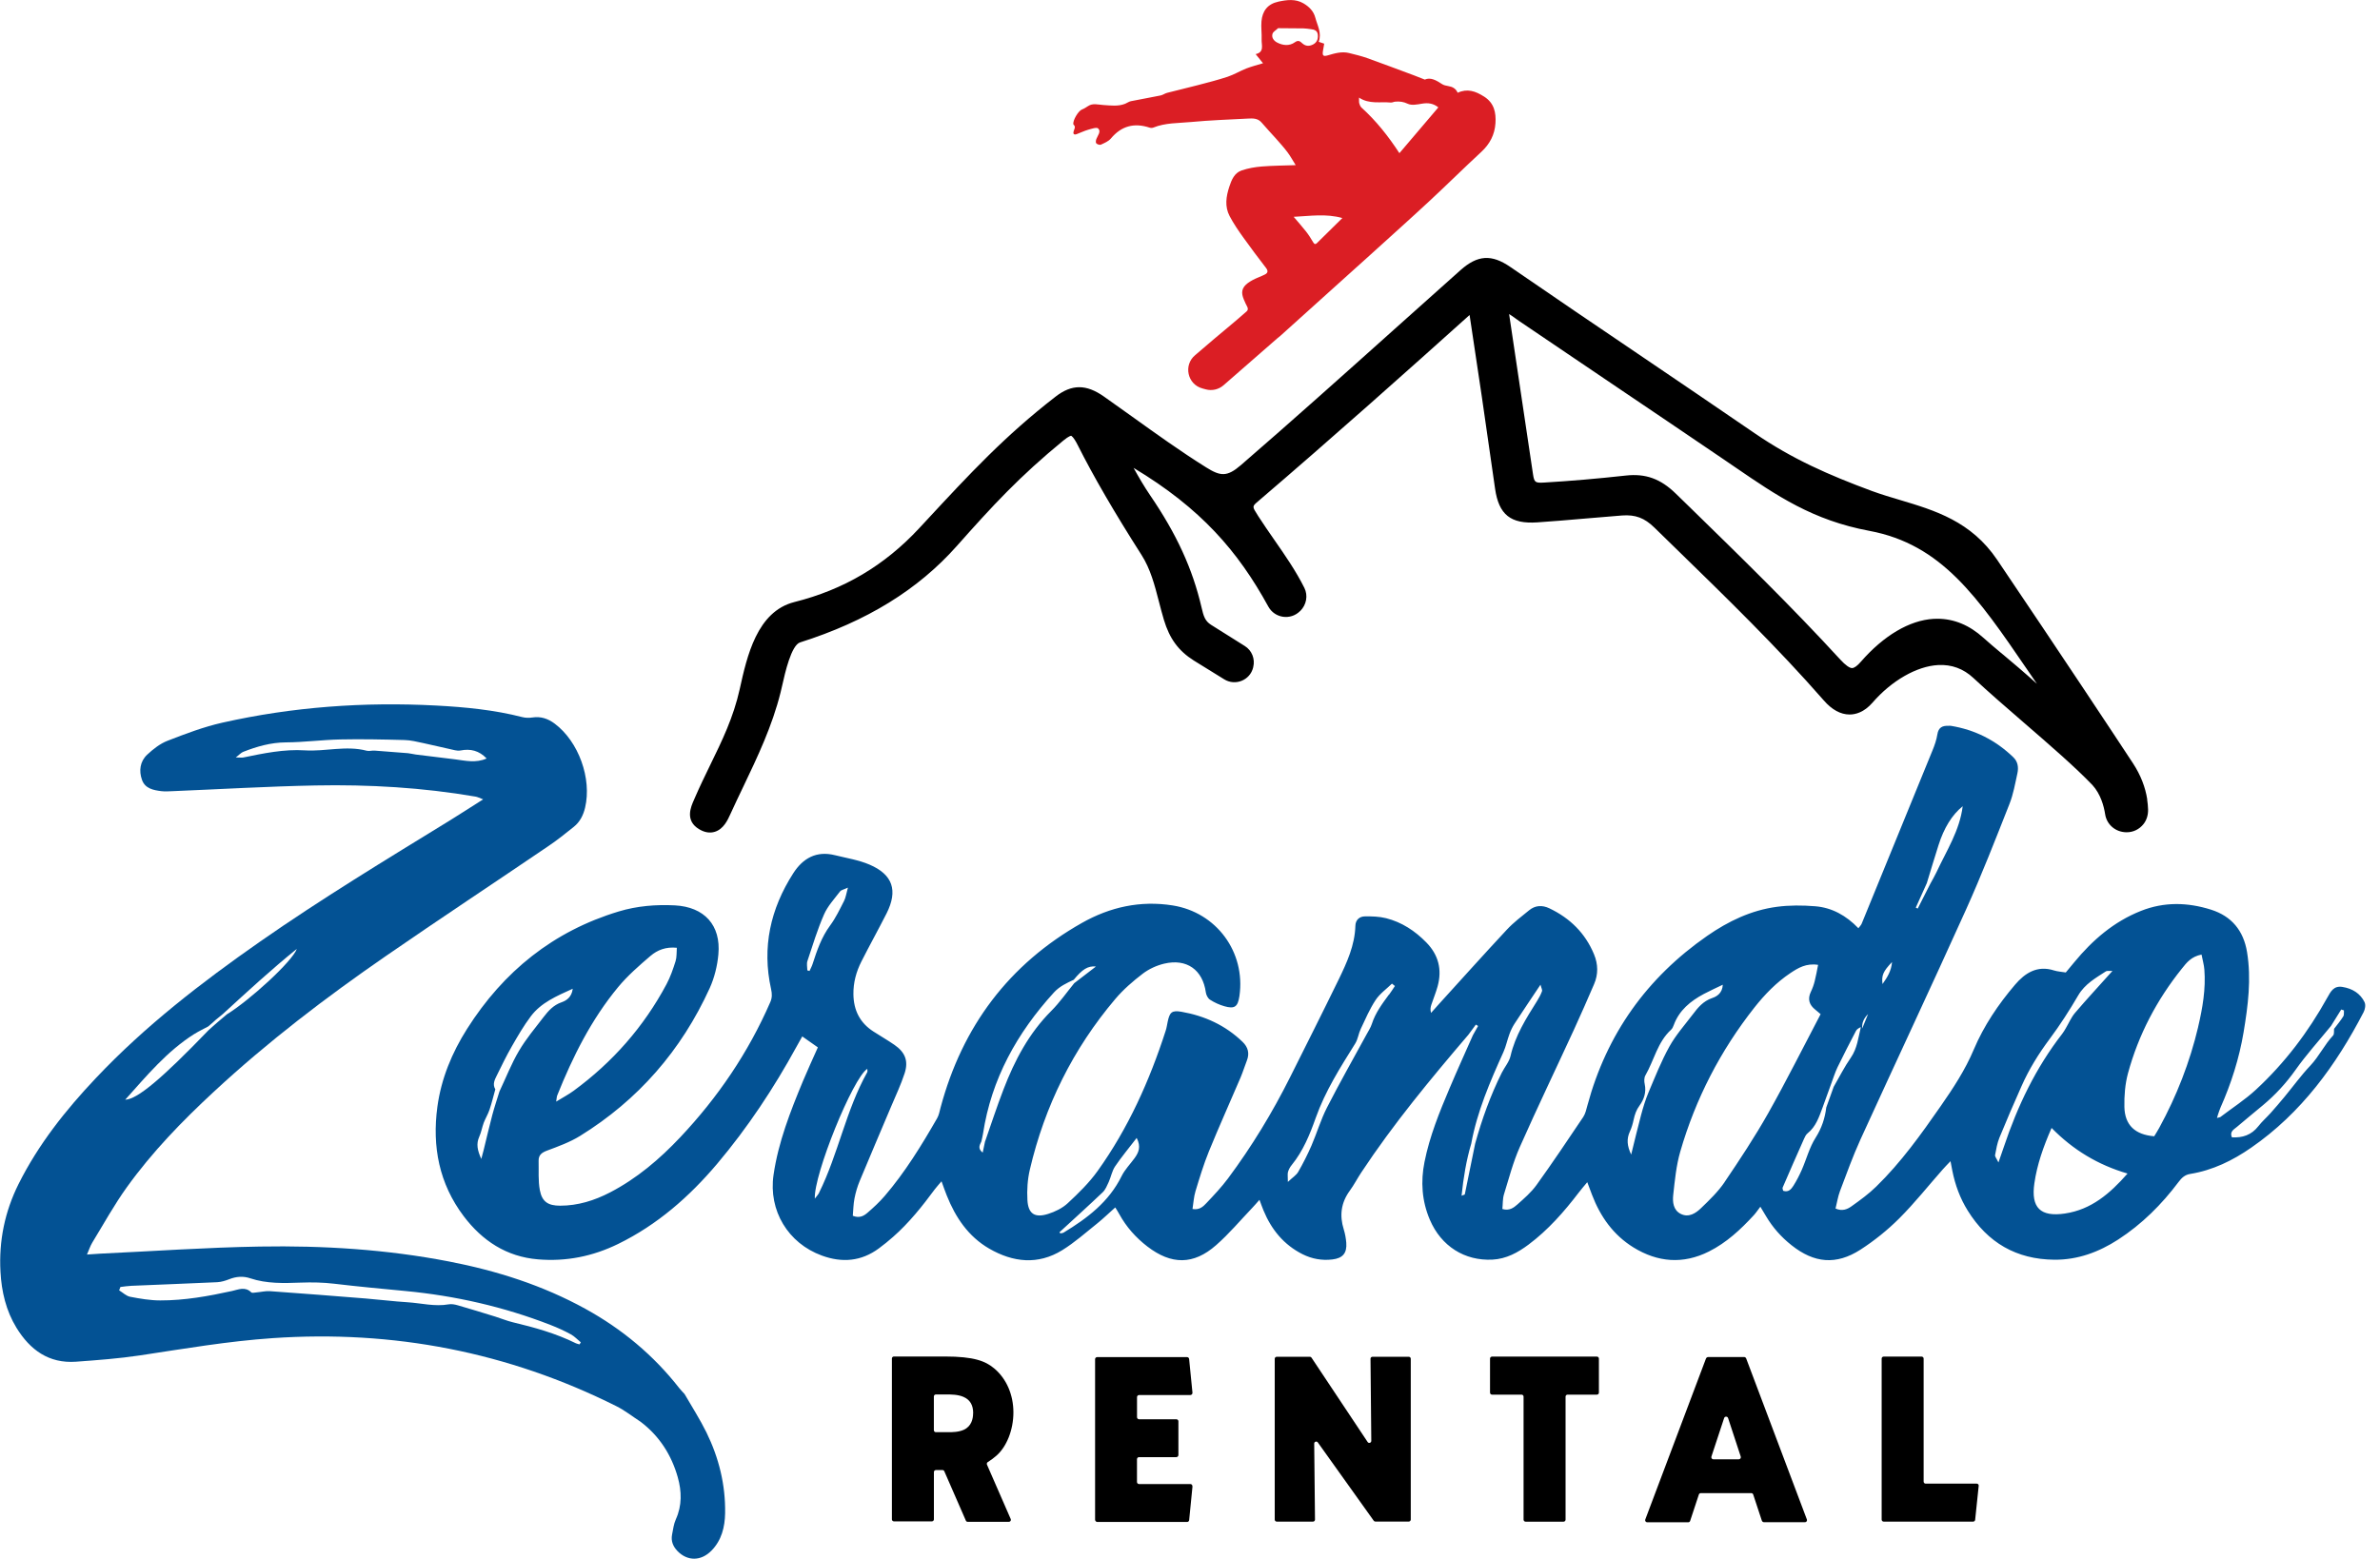 <svg xmlns="http://www.w3.org/2000/svg" width="116" height="76" viewBox="0 0 116 76" fill="none"><g clip-path="url(#clip0_2757_1526)"><path d="M49.263 74.055C49.29 74.12 49.243 74.19 49.175 74.19H47.163C47.126 74.19 47.091 74.168 47.076 74.133L46.025 71.725C46.01 71.689 45.974 71.667 45.937 71.667H45.616C45.563 71.667 45.518 71.71 45.518 71.765V74.07C45.518 74.123 45.475 74.168 45.42 74.168H43.569C43.516 74.168 43.471 74.125 43.471 74.07V66.229C43.471 66.176 43.514 66.131 43.569 66.131H46.047C47.482 66.131 48.036 66.357 48.465 66.718C49.055 67.217 49.393 67.995 49.393 68.855C49.393 69.716 49.06 70.536 48.56 70.97C48.413 71.097 48.28 71.195 48.144 71.278C48.102 71.303 48.087 71.356 48.104 71.401L49.263 74.057V74.055ZM47.432 68.888C47.432 68.494 47.276 68.236 46.955 68.098C46.687 67.982 46.361 67.982 46.142 67.982H45.613C45.561 67.982 45.516 68.025 45.516 68.08V69.723C45.516 69.776 45.558 69.821 45.613 69.821H46.215C46.403 69.821 46.714 69.821 46.973 69.705C47.349 69.535 47.429 69.169 47.429 68.893L47.432 68.888Z" fill="black"></path><path d="M58.122 72.46L57.959 74.107C57.954 74.158 57.911 74.198 57.859 74.198H53.487C53.424 74.198 53.374 74.147 53.374 74.085V66.261C53.374 66.206 53.419 66.161 53.474 66.161H57.856C57.909 66.161 57.952 66.201 57.957 66.251L58.12 67.894C58.125 67.957 58.077 68.01 58.014 68.01H55.519C55.463 68.01 55.418 68.055 55.418 68.11V69.091C55.418 69.146 55.463 69.191 55.519 69.191H57.335C57.39 69.191 57.435 69.236 57.435 69.291V70.934C57.435 70.99 57.39 71.037 57.332 71.037H55.516C55.461 71.037 55.416 71.082 55.416 71.138V72.249C55.416 72.304 55.461 72.349 55.516 72.349H58.017C58.077 72.349 58.122 72.399 58.117 72.46H58.122Z" fill="black"></path><path d="M68.76 66.239V74.08C68.76 74.132 68.717 74.178 68.662 74.178H67.037C67.004 74.178 66.976 74.163 66.956 74.138L64.23 70.32C64.175 70.242 64.052 70.282 64.054 70.377L64.092 74.082C64.092 74.138 64.049 74.18 63.994 74.18H62.228C62.175 74.18 62.13 74.138 62.13 74.082V66.241C62.13 66.189 62.173 66.144 62.228 66.144H63.841C63.874 66.144 63.904 66.159 63.921 66.186L66.658 70.3C66.71 70.38 66.836 70.342 66.836 70.245L66.798 66.241C66.798 66.186 66.841 66.144 66.896 66.144H68.662C68.715 66.144 68.76 66.186 68.76 66.241V66.239Z" fill="black"></path><path d="M77.93 66.234V67.892C77.93 67.945 77.888 67.99 77.832 67.99H76.403C76.35 67.99 76.305 68.032 76.305 68.087V74.085C76.305 74.137 76.262 74.183 76.207 74.183H74.356C74.303 74.183 74.258 74.14 74.258 74.085V68.087C74.258 68.035 74.215 67.99 74.16 67.99H72.72C72.668 67.99 72.623 67.947 72.623 67.892V66.234C72.623 66.181 72.665 66.136 72.72 66.136H77.832C77.885 66.136 77.93 66.179 77.93 66.234Z" fill="black"></path><path d="M87.971 74.21H85.984C85.932 74.21 85.884 74.178 85.869 74.127L85.45 72.858C85.438 72.818 85.397 72.791 85.355 72.791H82.897C82.854 72.791 82.814 72.818 82.801 72.861L82.377 74.145C82.365 74.185 82.327 74.213 82.284 74.213H80.283C80.213 74.213 80.165 74.142 80.19 74.077L83.145 66.239C83.162 66.189 83.21 66.156 83.263 66.156H85.004C85.051 66.156 85.091 66.184 85.109 66.229L88.066 74.075C88.091 74.14 88.044 74.21 87.973 74.21H87.971ZM84.843 71.01L84.226 69.133C84.196 69.041 84.063 69.041 84.033 69.133L83.413 71.012C83.393 71.075 83.441 71.143 83.506 71.143H84.748C84.815 71.143 84.866 71.075 84.843 71.01Z" fill="black"></path><path d="M96.441 72.434L96.268 74.092C96.263 74.142 96.221 74.18 96.17 74.18H91.808C91.756 74.18 91.711 74.137 91.711 74.082V66.234C91.711 66.181 91.753 66.136 91.808 66.136H93.66C93.712 66.136 93.757 66.179 93.757 66.234V72.231C93.757 72.284 93.8 72.329 93.855 72.329H96.346C96.404 72.329 96.449 72.379 96.441 72.437V72.434Z" fill="black"></path><path d="M104.656 38.974C104.563 38.372 104.332 37.782 103.969 37.225C103.131 35.946 100.299 31.669 97.342 27.293C96.07 25.409 94.307 24.885 92.604 24.375C92.13 24.235 91.681 24.099 91.242 23.939C89.137 23.159 87.359 22.381 85.523 21.122C83.614 19.813 81.69 18.509 79.831 17.249C77.792 15.87 75.685 14.44 73.613 13.015C72.7 12.386 72.018 12.428 71.183 13.171C70.117 14.119 69.041 15.082 67.962 16.05C65.501 18.255 62.958 20.533 60.475 22.68C59.803 23.259 59.479 23.219 58.787 22.785C57.56 22.018 56.339 21.142 55.157 20.294C54.703 19.968 54.254 19.647 53.808 19.334C52.943 18.724 52.235 18.724 51.445 19.339C48.972 21.255 47.274 23.086 45.124 25.404L44.803 25.75C43.112 27.571 41.123 28.747 38.723 29.349C36.892 29.808 36.408 31.993 36.054 33.593C35.748 34.973 35.196 36.107 34.609 37.308C34.361 37.82 34.103 38.347 33.864 38.901L33.822 38.999C33.676 39.325 33.37 40.007 34.078 40.426C34.343 40.584 34.602 40.627 34.845 40.549C35.267 40.416 35.467 39.98 35.598 39.689C35.803 39.24 36.014 38.796 36.225 38.357C36.919 36.904 37.637 35.402 38.046 33.751C38.071 33.649 38.098 33.528 38.129 33.398C38.259 32.816 38.565 31.454 38.996 31.318C42.242 30.29 44.745 28.75 46.642 26.61C48.382 24.649 49.687 23.232 51.829 21.476C52.117 21.24 52.205 21.245 52.208 21.245C52.208 21.245 52.318 21.28 52.529 21.702C53.289 23.214 54.304 24.965 55.636 27.052C56.073 27.736 56.276 28.517 56.489 29.342C56.565 29.635 56.64 29.926 56.727 30.215C57.003 31.135 57.437 31.727 58.182 32.199C58.576 32.447 59.151 32.803 59.67 33.119C60.212 33.453 60.926 33.162 61.077 32.545C61.077 32.537 61.082 32.527 61.082 32.52C61.18 32.123 61.017 31.71 60.671 31.494C60.149 31.168 59.605 30.827 59.03 30.463C58.727 30.272 58.661 30.037 58.559 29.598C58.12 27.721 57.35 26.041 56.06 24.15C55.772 23.728 55.506 23.272 55.25 22.81C58.529 24.779 60.34 26.874 61.817 29.57C62.128 30.14 62.898 30.252 63.359 29.796L63.38 29.778C63.675 29.485 63.761 29.031 63.573 28.657C63.161 27.834 62.632 27.069 62.115 26.327C61.849 25.943 61.574 25.547 61.32 25.153L61.298 25.115C61.029 24.697 61.024 24.689 61.303 24.453C64.962 21.323 68.685 17.999 71.627 15.356C72.008 17.849 72.417 20.628 72.868 23.816C73.049 25.093 73.628 25.554 74.93 25.466C75.68 25.416 76.465 25.349 77.223 25.283C77.842 25.231 78.459 25.176 79.061 25.13C79.709 25.083 80.15 25.248 80.634 25.72L81.63 26.691C84.085 29.081 86.626 31.554 88.894 34.15C89.288 34.602 89.712 34.833 90.15 34.833C90.431 34.833 90.85 34.732 91.264 34.256C92.197 33.179 93.424 32.477 94.465 32.422C95.119 32.387 95.694 32.598 96.178 33.049C96.93 33.749 97.813 34.514 98.666 35.251C99.893 36.312 101.162 37.411 101.99 38.279C102.383 38.715 102.541 39.29 102.604 39.696C102.682 40.203 103.113 40.572 103.648 40.574H103.653C103.974 40.574 104.27 40.431 104.473 40.175C104.633 39.974 104.704 39.716 104.696 39.458C104.691 39.302 104.676 39.139 104.651 38.976L104.656 38.974ZM97.598 31.888C97.239 31.587 96.928 31.326 96.665 31.088C95.987 30.476 95.235 30.165 94.43 30.165C94.365 30.165 94.302 30.165 94.237 30.17C93.065 30.24 91.808 30.985 90.697 32.261C90.524 32.462 90.376 32.568 90.268 32.57C90.153 32.572 89.947 32.432 89.694 32.154C87.339 29.585 84.793 27.102 82.332 24.701L81.677 24.064C80.935 23.34 80.205 23.076 79.239 23.184C77.855 23.337 76.515 23.452 75.264 23.525C74.825 23.55 74.78 23.518 74.719 23.126C74.338 20.555 73.942 17.907 73.553 15.31C73.648 15.368 73.744 15.438 73.847 15.511C73.914 15.559 73.98 15.606 74.045 15.652C75.567 16.685 77.042 17.681 78.517 18.677C80.331 19.901 82.139 21.122 84.025 22.404L84.587 22.788C86.606 24.17 88.35 25.364 91.114 25.88C94.63 26.538 96.379 29.096 98.799 32.635C98.955 32.864 99.115 33.097 99.278 33.335C98.624 32.746 98.064 32.276 97.598 31.885V31.888Z" fill="black"></path><path d="M72.324 4.703C71.915 4.442 71.514 4.304 71.047 4.522C70.955 4.312 70.791 4.229 70.586 4.196C70.481 4.179 70.368 4.154 70.282 4.098C69.999 3.91 69.718 3.755 69.445 3.88C69.229 3.795 69.076 3.732 68.918 3.674C68.155 3.391 67.395 3.103 66.628 2.829C66.344 2.729 66.048 2.659 65.757 2.586C65.396 2.496 65.053 2.601 64.709 2.701C64.498 2.761 64.446 2.714 64.478 2.496C64.496 2.383 64.516 2.272 64.541 2.129C64.456 2.102 64.365 2.069 64.275 2.039C64.43 1.598 64.207 1.241 64.109 0.865C64.027 0.544 63.803 0.323 63.53 0.163C63.141 -0.063 62.727 -0.01 62.309 0.08C61.782 0.193 61.526 0.537 61.483 1.043C61.458 1.334 61.503 1.63 61.491 1.924C61.478 2.192 61.639 2.541 61.2 2.639C61.32 2.787 61.426 2.919 61.559 3.083C61.265 3.173 60.997 3.241 60.746 3.338C60.437 3.461 60.146 3.637 59.833 3.742C59.356 3.9 58.867 4.023 58.38 4.151C57.884 4.281 57.385 4.397 56.888 4.525C56.778 4.552 56.68 4.63 56.569 4.653C56.085 4.753 55.599 4.836 55.115 4.934C55.019 4.954 54.932 5.021 54.839 5.059C54.488 5.197 54.129 5.142 53.768 5.119C53.522 5.104 53.264 5.016 53.028 5.174C52.932 5.237 52.835 5.3 52.729 5.34C52.556 5.408 52.278 5.874 52.316 6.055C52.316 6.062 52.316 6.072 52.323 6.075C52.438 6.175 52.371 6.276 52.333 6.383C52.293 6.501 52.321 6.597 52.478 6.539C52.664 6.471 52.842 6.381 53.033 6.326C53.196 6.281 53.449 6.19 53.525 6.263C53.68 6.414 53.497 6.609 53.434 6.782C53.412 6.845 53.397 6.953 53.432 6.988C53.482 7.038 53.597 7.078 53.655 7.053C53.828 6.973 54.026 6.893 54.144 6.752C54.656 6.138 55.278 5.977 56.023 6.22C56.08 6.24 56.158 6.243 56.213 6.22C56.8 5.982 57.427 6.007 58.039 5.949C58.962 5.862 59.891 5.829 60.816 5.781C61.059 5.769 61.305 5.756 61.491 5.977C61.719 6.245 61.962 6.499 62.196 6.762C62.386 6.978 62.579 7.191 62.752 7.422C62.895 7.612 63.011 7.828 63.151 8.051C62.564 8.072 62.03 8.074 61.498 8.117C61.167 8.144 60.829 8.202 60.515 8.31C60.166 8.43 60.026 8.764 59.918 9.095C59.758 9.576 59.685 10.068 59.931 10.535C60.126 10.906 60.367 11.255 60.613 11.598C60.967 12.095 61.335 12.579 61.706 13.063C61.814 13.204 61.797 13.306 61.656 13.379C61.456 13.482 61.24 13.55 61.044 13.658C60.899 13.738 60.743 13.836 60.645 13.966C60.44 14.242 60.588 14.52 60.706 14.789C60.761 14.917 60.896 15.06 60.758 15.182C60.242 15.639 59.707 16.076 59.181 16.519C58.87 16.783 58.559 17.049 58.25 17.315C57.668 17.799 57.874 18.742 58.606 18.937L58.774 18.983C59.075 19.063 59.396 18.988 59.632 18.784L62.261 16.489C62.311 16.452 62.359 16.414 62.406 16.371C62.517 16.271 62.627 16.171 62.737 16.073L62.748 16.063C63.508 15.378 64.265 14.693 65.025 14.011C65.622 13.474 66.221 12.938 66.816 12.398C67.772 11.53 68.735 10.67 69.68 9.792C70.526 9.007 71.346 8.192 72.194 7.409C72.613 7.023 72.851 6.567 72.888 6.007C72.921 5.488 72.828 5.026 72.337 4.71L72.324 4.703ZM64.212 11.829C64.117 11.924 64.067 11.922 63.997 11.801C63.894 11.623 63.781 11.445 63.653 11.282C63.472 11.051 63.274 10.833 63.053 10.57C63.851 10.532 64.626 10.404 65.426 10.63C65.012 11.036 64.611 11.43 64.212 11.826V11.829ZM63.971 2.18C63.786 2.267 63.623 2.247 63.467 2.107C63.367 2.014 63.279 1.941 63.114 2.059C62.843 2.255 62.522 2.22 62.238 2.069C62.09 1.991 61.96 1.831 62.023 1.643C62.055 1.545 62.183 1.48 62.294 1.374C62.712 1.377 63.124 1.377 63.532 1.384C63.648 1.384 63.761 1.407 63.876 1.42C64.059 1.44 64.215 1.482 64.232 1.71C64.247 1.929 64.172 2.087 63.971 2.182V2.18ZM68.203 7.462C67.669 6.644 67.077 5.894 66.359 5.245C66.304 5.194 66.272 5.114 66.251 5.041C66.231 4.969 66.242 4.886 66.239 4.758C66.736 5.092 67.272 4.949 67.787 4.999C67.857 5.006 67.93 4.961 68.002 4.956C68.216 4.936 68.404 4.959 68.614 5.059C68.802 5.149 69.076 5.094 69.307 5.054C69.603 5.004 69.861 5.039 70.104 5.235C69.47 5.98 68.84 6.72 68.208 7.465L68.203 7.462Z" fill="#DB1E24"></path><path d="M33.36 67.955C33.275 67.859 33.182 67.769 33.104 67.669C31.85 66.066 30.32 64.794 28.539 63.811C26.455 62.662 24.22 61.952 21.895 61.501C18.845 60.909 15.76 60.718 12.664 60.771C10.071 60.813 7.48 60.997 4.889 61.117C4.696 61.127 4.505 61.142 4.239 61.16C4.347 60.911 4.402 60.736 4.495 60.583C5.052 59.672 5.566 58.734 6.188 57.871C7.417 56.161 8.879 54.653 10.422 53.224C13.046 50.79 15.885 48.623 18.827 46.594C21.446 44.786 24.105 43.03 26.738 41.241C27.165 40.953 27.566 40.629 27.968 40.308C28.263 40.07 28.427 39.751 28.517 39.375C28.853 37.961 28.203 36.15 27.034 35.277C26.711 35.036 26.36 34.915 25.951 34.978C25.79 35.001 25.617 35.001 25.462 34.961C24.082 34.607 22.675 34.471 21.258 34.396C17.746 34.211 14.267 34.459 10.836 35.231C9.925 35.437 9.042 35.773 8.169 36.112C7.803 36.252 7.467 36.518 7.176 36.789C6.825 37.118 6.762 37.572 6.92 38.018C7.071 38.445 7.475 38.522 7.866 38.57C8.047 38.593 8.235 38.575 8.418 38.57C10.736 38.475 13.051 38.337 15.368 38.292C17.984 38.241 20.593 38.392 23.179 38.836C23.272 38.851 23.36 38.899 23.548 38.969C22.958 39.343 22.452 39.671 21.938 39.99C18.817 41.908 15.684 43.805 12.679 45.902C9.822 47.896 7.068 50.02 4.668 52.564C3.196 54.121 1.871 55.789 0.905 57.721C0.233 59.07 -0.06 60.498 0.023 61.998C0.075 62.963 0.291 63.896 0.803 64.731C1.465 65.81 2.38 66.48 3.705 66.385C4.748 66.309 5.797 66.231 6.83 66.076C8.977 65.752 11.117 65.384 13.286 65.236C19.166 64.834 24.754 65.91 30.029 68.547C30.453 68.757 30.829 69.058 31.228 69.317C32.139 70.011 32.726 70.927 33.034 72.018C33.227 72.705 33.247 73.39 32.941 74.067C32.836 74.298 32.806 74.561 32.756 74.815C32.696 75.128 32.803 75.392 33.022 75.618C33.508 76.117 34.17 76.114 34.68 75.592C35.171 75.088 35.329 74.449 35.342 73.771C35.364 72.384 35.038 71.07 34.431 69.831C34.115 69.189 33.727 68.587 33.368 67.965L33.36 67.955ZM22.163 37.017C21.531 36.937 20.897 36.862 20.265 36.784C20.137 36.769 20.014 36.731 19.886 36.719C19.344 36.674 18.8 36.631 18.258 36.593C18.13 36.583 17.994 36.629 17.874 36.599C16.871 36.333 15.865 36.644 14.864 36.581C13.843 36.516 12.855 36.724 11.864 36.927C11.784 36.945 11.696 36.927 11.493 36.927C11.671 36.789 11.751 36.694 11.852 36.654C12.519 36.393 13.196 36.197 13.931 36.192C14.812 36.187 15.689 36.069 16.572 36.049C17.618 36.027 18.664 36.049 19.71 36.077C20.019 36.084 20.327 36.162 20.633 36.227C21.15 36.338 21.662 36.463 22.178 36.576C22.266 36.596 22.364 36.603 22.449 36.586C22.928 36.493 23.347 36.589 23.718 36.977C23.197 37.211 22.68 37.083 22.166 37.017H22.163ZM9.476 50.407C9.692 50.271 9.923 50.161 10.149 50.04C10.219 49.983 10.287 49.922 10.357 49.862C10.412 49.812 10.467 49.762 10.522 49.712C10.635 49.619 10.748 49.526 10.863 49.433C12.045 48.35 13.221 47.266 14.468 46.258C14.247 46.873 12.165 48.769 11.054 49.453C10.914 49.571 10.773 49.692 10.633 49.81C10.575 49.86 10.517 49.91 10.46 49.96C10.362 50.048 10.261 50.136 10.164 50.224C7.881 52.594 6.687 53.595 6.103 53.612C7.146 52.448 8.139 51.247 9.476 50.404V50.407ZM28.251 65.542C28.191 65.524 28.128 65.514 28.073 65.489C27.092 65.002 26.049 64.714 24.99 64.461C24.707 64.393 24.433 64.278 24.152 64.19C23.538 63.999 22.923 63.811 22.306 63.633C22.166 63.593 22.008 63.563 21.87 63.588C21.193 63.708 20.533 63.53 19.868 63.487C19.188 63.445 18.514 63.359 17.834 63.304C16.276 63.179 14.716 63.056 13.156 62.946C12.943 62.931 12.722 62.988 12.504 63.006C12.416 63.013 12.291 63.046 12.245 63.003C11.947 62.707 11.621 62.868 11.307 62.938C10.154 63.191 8.995 63.4 7.811 63.397C7.319 63.397 6.825 63.312 6.341 63.219C6.15 63.181 5.985 63.013 5.807 62.906C5.827 62.85 5.849 62.795 5.869 62.742C6.045 62.722 6.223 62.692 6.399 62.685C7.796 62.624 9.193 62.574 10.59 62.509C10.786 62.499 10.986 62.436 11.172 62.364C11.513 62.228 11.857 62.203 12.198 62.319C13.001 62.587 13.836 62.559 14.653 62.529C15.208 62.509 15.747 62.519 16.296 62.584C17.448 62.722 18.602 62.828 19.755 62.938C22.188 63.169 24.549 63.706 26.826 64.591C27.17 64.724 27.506 64.877 27.827 65.053C28.005 65.15 28.148 65.311 28.309 65.441C28.286 65.477 28.266 65.509 28.243 65.544L28.251 65.542Z" fill="#035294"></path><path d="M115.254 48.869C115.04 48.425 114.654 48.194 114.17 48.114C113.741 48.044 113.596 48.342 113.43 48.638C112.502 50.311 111.361 51.821 109.956 53.12C109.422 53.615 108.797 54.016 108.215 54.46C108.163 54.475 108.11 54.487 108.055 54.502C108.067 54.46 108.08 54.415 108.092 54.372C108.135 54.252 108.17 54.126 108.22 54.011C108.747 52.827 109.138 51.598 109.352 50.321C109.567 49.029 109.735 47.73 109.52 46.416C109.349 45.37 108.767 44.663 107.761 44.346C106.625 43.988 105.479 43.958 104.35 44.407C103.028 44.931 101.992 45.826 101.099 46.91C100.961 47.078 100.821 47.246 100.685 47.409C100.47 47.374 100.282 47.364 100.108 47.309C99.293 47.05 98.696 47.437 98.212 48.006C97.397 48.962 96.692 50.005 96.201 51.166C95.782 52.162 95.197 53.05 94.588 53.926C93.63 55.303 92.654 56.67 91.447 57.846C91.081 58.205 90.66 58.511 90.241 58.809C90.043 58.95 89.794 59.065 89.463 58.917C89.536 58.626 89.579 58.338 89.679 58.069C89.998 57.227 90.304 56.374 90.677 55.553C92.383 51.816 94.131 48.096 95.819 44.352C96.584 42.656 97.259 40.92 97.941 39.192C98.129 38.718 98.217 38.201 98.328 37.697C98.388 37.419 98.355 37.14 98.135 36.924C97.277 36.092 96.258 35.575 95.077 35.384C95.042 35.379 95.004 35.384 94.966 35.384C94.673 35.374 94.48 35.462 94.427 35.798C94.385 36.069 94.292 36.335 94.186 36.591C93.04 39.405 91.891 42.219 90.737 45.031C90.707 45.104 90.642 45.164 90.577 45.252C89.98 44.63 89.285 44.246 88.47 44.181C87.85 44.131 87.213 44.126 86.599 44.209C85.352 44.374 84.234 44.913 83.21 45.623C80.268 47.667 78.306 50.414 77.371 53.886C77.318 54.079 77.275 54.289 77.168 54.452C76.418 55.569 75.67 56.685 74.885 57.776C74.629 58.13 74.286 58.425 73.957 58.719C73.774 58.882 73.558 59.042 73.225 58.94C73.25 58.694 73.235 58.448 73.302 58.227C73.541 57.455 73.746 56.662 74.072 55.925C74.923 54.003 75.833 52.112 76.711 50.203C77.05 49.468 77.373 48.723 77.694 47.981C77.903 47.499 77.892 47.008 77.694 46.529C77.268 45.493 76.52 44.76 75.515 44.281C75.166 44.116 74.827 44.133 74.529 44.377C74.158 44.678 73.771 44.971 73.445 45.32C72.327 46.519 71.233 47.74 70.129 48.954C70.001 49.095 69.874 49.238 69.748 49.381C69.698 49.205 69.728 49.087 69.766 48.972C69.866 48.676 69.986 48.385 70.069 48.084C70.292 47.271 70.114 46.554 69.52 45.947C68.968 45.382 68.323 44.956 67.556 44.763C67.225 44.68 66.866 44.67 66.522 44.675C66.254 44.678 66.068 44.851 66.061 45.134C66.033 46.085 65.647 46.925 65.246 47.753C64.471 49.343 63.675 50.923 62.883 52.506C62.015 54.242 61.012 55.892 59.853 57.45C59.534 57.876 59.166 58.267 58.799 58.654C58.644 58.817 58.466 59 58.122 58.94C58.17 58.639 58.185 58.345 58.268 58.072C58.466 57.42 58.664 56.765 58.92 56.135C59.414 54.924 59.951 53.733 60.465 52.529C60.58 52.258 60.666 51.974 60.773 51.701C60.911 51.347 60.826 51.046 60.563 50.793C59.727 49.985 58.717 49.523 57.585 49.325C57.111 49.243 57.008 49.35 56.911 49.817C56.881 49.96 56.861 50.108 56.815 50.248C56.03 52.681 54.992 54.999 53.499 57.084C53.086 57.663 52.564 58.172 52.04 58.659C51.781 58.9 51.425 59.073 51.081 59.181C50.434 59.386 50.111 59.173 50.076 58.501C50.048 58.012 50.081 57.5 50.194 57.021C50.918 53.918 52.3 51.131 54.362 48.698C54.751 48.239 55.22 47.833 55.699 47.467C55.998 47.239 56.371 47.068 56.738 46.98C57.839 46.717 58.621 47.281 58.772 48.38C58.789 48.508 58.872 48.671 58.975 48.736C59.188 48.874 59.429 48.984 59.672 49.054C60.181 49.2 60.332 49.082 60.41 48.553C60.716 46.411 59.286 44.479 57.157 44.141C55.576 43.89 54.101 44.221 52.737 44.991C49.168 47.008 46.903 50.043 45.844 53.993C45.796 54.169 45.766 54.359 45.676 54.515C44.913 55.842 44.113 57.149 43.113 58.313C42.862 58.604 42.576 58.869 42.285 59.12C42.109 59.273 41.896 59.404 41.565 59.271C41.59 58.992 41.593 58.701 41.648 58.42C41.705 58.132 41.788 57.846 41.901 57.575C42.403 56.366 42.917 55.167 43.426 53.961C43.654 53.419 43.91 52.882 44.091 52.325C44.286 51.721 44.116 51.299 43.594 50.938C43.261 50.708 42.909 50.507 42.568 50.286C41.909 49.862 41.605 49.248 41.595 48.47C41.587 47.901 41.733 47.371 41.984 46.875C42.383 46.087 42.814 45.312 43.213 44.525C43.77 43.416 43.519 42.641 42.383 42.152C41.848 41.923 41.256 41.831 40.687 41.69C39.792 41.469 39.134 41.838 38.663 42.573C37.549 44.309 37.13 46.185 37.582 48.219C37.632 48.447 37.639 48.636 37.544 48.854C36.473 51.315 34.988 53.499 33.152 55.446C32.149 56.509 31.043 57.452 29.733 58.132C28.968 58.528 28.168 58.779 27.3 58.779C26.721 58.779 26.42 58.593 26.312 58.024C26.224 57.56 26.264 57.074 26.252 56.597C26.244 56.316 26.397 56.193 26.658 56.095C27.207 55.89 27.772 55.686 28.268 55.38C31.105 53.627 33.207 51.209 34.589 48.177C34.82 47.667 34.963 47.088 35.013 46.529C35.146 45.101 34.326 44.214 32.894 44.138C31.966 44.091 31.048 44.166 30.16 44.434C26.967 45.397 24.539 47.359 22.765 50.158C22.028 51.322 21.506 52.579 21.318 53.953C21.055 55.895 21.403 57.706 22.602 59.293C23.508 60.49 24.687 61.267 26.217 61.395C27.589 61.511 28.89 61.25 30.13 60.643C32.036 59.71 33.594 58.345 34.951 56.74C36.441 54.974 37.712 53.055 38.821 51.029C38.909 50.87 38.996 50.712 39.102 50.527C39.373 50.718 39.611 50.883 39.862 51.061C39.611 51.626 39.363 52.16 39.137 52.702C38.522 54.184 37.935 55.676 37.702 57.277C37.449 59.017 38.407 60.61 40.06 61.212C41.043 61.571 41.979 61.496 42.839 60.858C43.075 60.683 43.306 60.497 43.526 60.302C44.306 59.617 44.949 58.809 45.563 57.977C45.654 57.856 45.759 57.746 45.889 57.59C45.992 57.871 46.062 58.079 46.145 58.282C46.572 59.353 47.194 60.279 48.209 60.869C49.373 61.543 50.587 61.679 51.771 60.949C52.378 60.575 52.917 60.091 53.477 59.645C53.775 59.406 54.051 59.135 54.357 58.864C54.41 58.95 54.488 59.068 54.555 59.193C54.899 59.818 55.361 60.337 55.922 60.768C57.091 61.666 58.17 61.674 59.273 60.703C59.908 60.146 60.455 59.492 61.039 58.88C61.147 58.767 61.25 58.646 61.386 58.493C61.466 58.704 61.518 58.857 61.581 59.007C61.967 59.943 62.572 60.685 63.487 61.145C63.944 61.373 64.43 61.461 64.937 61.4C65.446 61.34 65.655 61.094 65.617 60.585C65.599 60.367 65.559 60.144 65.494 59.935C65.281 59.256 65.361 58.634 65.787 58.049C65.993 57.768 66.154 57.452 66.347 57.161C67.915 54.788 69.725 52.604 71.569 50.444C71.689 50.279 71.812 50.115 71.933 49.95C71.968 49.972 72.006 49.995 72.041 50.018C71.958 50.166 71.875 50.316 71.79 50.464C71.411 51.325 71.022 52.177 70.656 53.043C70.159 54.214 69.68 55.393 69.43 56.645C69.236 57.605 69.302 58.556 69.69 59.464C70.24 60.753 71.388 61.478 72.743 61.408C73.415 61.373 73.977 61.067 74.501 60.675C75.454 59.963 76.23 59.078 76.949 58.137C77.067 57.981 77.195 57.836 77.363 57.633C77.461 57.889 77.529 58.072 77.597 58.255C78.003 59.318 78.638 60.211 79.613 60.813C80.795 61.541 82.031 61.646 83.295 61.011C84.148 60.583 84.835 59.943 85.475 59.248C85.583 59.133 85.668 58.997 85.799 58.829C85.932 59.053 86.007 59.175 86.08 59.298C86.403 59.843 86.817 60.309 87.314 60.703C88.42 61.583 89.493 61.686 90.68 60.921C91.355 60.485 91.997 59.968 92.566 59.401C93.319 58.649 93.986 57.806 94.693 57.006C94.793 56.89 94.901 56.785 95.067 56.609C95.109 56.828 95.132 56.951 95.155 57.071C95.293 57.766 95.533 58.42 95.907 59.02C96.878 60.583 98.277 61.395 100.124 61.413C101.267 61.423 102.293 61.042 103.239 60.43C104.395 59.68 105.358 58.721 106.184 57.62C106.334 57.42 106.49 57.272 106.75 57.231C107.847 57.053 108.82 56.577 109.72 55.952C112.163 54.262 113.854 51.941 115.203 49.34C115.271 49.208 115.309 48.994 115.251 48.871L115.254 48.869ZM93.918 43.035C94.104 42.425 94.287 41.816 94.48 41.209C94.746 40.363 95.147 39.716 95.661 39.305C95.513 40.496 94.871 41.472 94.39 42.508C94.299 42.703 94.186 42.892 94.084 43.082C93.878 43.486 93.675 43.89 93.469 44.294C93.436 44.279 93.406 44.264 93.374 44.249C93.557 43.845 93.737 43.438 93.921 43.035H93.918ZM92.217 46.9C92.18 47.334 91.989 47.642 91.753 47.973C91.698 47.55 91.784 47.354 92.217 46.9ZM91.049 49.438C90.966 49.639 90.885 49.84 90.765 50.136C90.738 49.883 90.833 49.651 91.049 49.438ZM31.707 46.601C32.038 46.315 32.457 46.15 32.989 46.205C32.971 46.433 32.989 46.657 32.929 46.852C32.809 47.236 32.675 47.625 32.487 47.978C31.379 50.058 29.856 51.786 27.957 53.178C27.714 53.356 27.443 53.499 27.107 53.705C27.135 53.534 27.135 53.462 27.16 53.401C27.915 51.513 28.82 49.704 30.122 48.129C30.586 47.567 31.148 47.078 31.705 46.601H31.707ZM25.296 51.227C24.925 51.856 24.657 52.546 24.343 53.211C24.225 53.592 24.097 53.973 23.994 54.359C23.844 54.926 23.713 55.496 23.573 56.065C23.545 56.178 23.513 56.291 23.458 56.499C23.267 56.08 23.202 55.764 23.36 55.413C23.458 55.197 23.495 54.956 23.578 54.733C23.661 54.518 23.786 54.317 23.859 54.099C23.969 53.773 24.049 53.437 24.142 53.105C23.994 52.862 24.11 52.639 24.215 52.428C24.448 51.954 24.679 51.477 24.942 51.019C25.231 50.514 25.524 50.008 25.873 49.544C26.372 48.881 27.115 48.565 27.915 48.202C27.865 48.626 27.589 48.786 27.373 48.861C26.974 48.999 26.728 49.278 26.495 49.581C26.081 50.12 25.637 50.647 25.294 51.232L25.296 51.227ZM39.603 47.003C39.566 47.118 39.506 47.223 39.456 47.336C39.42 47.326 39.385 47.316 39.348 47.306C39.348 47.151 39.307 46.983 39.355 46.845C39.608 46.085 39.842 45.312 40.163 44.58C40.341 44.171 40.667 43.822 40.943 43.459C40.996 43.388 41.121 43.368 41.327 43.273C41.246 43.561 41.224 43.757 41.139 43.922C40.93 44.331 40.732 44.75 40.461 45.117C40.037 45.691 39.817 46.34 39.603 47.003ZM39.925 58.147C39.879 58.24 39.802 58.315 39.714 58.435C39.654 57.269 41.567 52.554 42.272 52.107C42.272 52.172 42.29 52.233 42.27 52.27C41.229 54.126 40.86 56.251 39.922 58.147H39.925ZM48.011 55.644C47.976 55.809 47.941 55.977 47.896 56.191C47.635 55.987 47.755 55.817 47.831 55.649C47.858 55.523 47.893 55.398 47.911 55.273C48.317 52.601 49.571 50.356 51.37 48.382C51.641 48.086 51.984 47.928 52.333 47.765C52.749 47.259 53.02 47.078 53.417 47.118C53.028 47.417 52.692 47.672 52.358 47.931C51.987 48.385 51.651 48.871 51.237 49.285C50.148 50.374 49.453 51.696 48.912 53.105C48.588 53.943 48.312 54.798 48.014 55.644H48.011ZM55.298 56.462C55.087 56.752 54.824 57.018 54.668 57.334C54.049 58.593 52.995 59.391 51.839 60.091C51.796 60.116 51.736 60.126 51.686 60.124C51.661 60.124 51.638 60.078 51.636 60.076C52.341 59.426 53.053 58.784 53.748 58.122C53.881 57.994 53.958 57.798 54.039 57.623C54.151 57.374 54.199 57.086 54.347 56.865C54.658 56.404 55.019 55.975 55.401 55.476C55.626 55.91 55.493 56.191 55.298 56.462ZM67.696 48.488C67.37 48.932 67.039 49.373 66.866 49.91C66.806 50.1 66.688 50.273 66.593 50.452C65.951 51.63 65.286 52.799 64.676 53.996C64.373 54.588 64.185 55.237 63.919 55.852C63.728 56.288 63.513 56.717 63.274 57.131C63.184 57.289 63.006 57.397 62.77 57.62C62.77 57.362 62.748 57.242 62.775 57.136C62.81 57.016 62.875 56.895 62.956 56.798C63.513 56.115 63.844 55.3 64.127 54.5C64.594 53.183 65.329 52.034 66.056 50.868C66.186 50.657 66.214 50.386 66.322 50.161C66.547 49.684 66.756 49.193 67.044 48.756C67.247 48.447 67.573 48.217 67.844 47.953C67.892 47.991 67.94 48.029 67.987 48.069C67.892 48.212 67.802 48.357 67.699 48.495L67.696 48.488ZM71.898 55.754C71.73 56.579 71.564 57.402 71.394 58.225C71.388 58.245 71.333 58.252 71.236 58.292C71.328 57.412 71.464 56.574 71.707 55.757C71.996 54.184 72.625 52.732 73.277 51.287C73.403 51.008 73.463 50.697 73.571 50.409C73.633 50.238 73.714 50.068 73.811 49.917C74.213 49.3 74.624 48.691 75.083 48.004C75.121 48.161 75.181 48.259 75.156 48.325C75.096 48.493 75.005 48.656 74.91 48.809C74.381 49.651 73.852 50.487 73.623 51.48C73.556 51.769 73.335 52.022 73.197 52.295C72.643 53.404 72.229 54.563 71.898 55.754ZM81.369 51.014C80.97 51.731 80.667 52.503 80.346 53.261C80.198 53.612 80.087 53.983 79.987 54.352C79.821 54.967 79.678 55.586 79.503 56.286C79.305 55.87 79.27 55.526 79.44 55.162C79.525 54.982 79.581 54.781 79.623 54.585C79.678 54.334 79.751 54.111 79.914 53.891C80.127 53.599 80.248 53.243 80.162 52.849C80.132 52.717 80.13 52.541 80.195 52.428C80.619 51.691 80.785 50.808 81.444 50.203C81.51 50.146 81.55 50.05 81.58 49.968C81.846 49.248 82.395 48.804 83.042 48.458C83.326 48.307 83.619 48.174 83.968 48.006C83.948 48.432 83.654 48.588 83.451 48.656C83.012 48.806 82.756 49.12 82.503 49.456C82.114 49.968 81.68 50.457 81.369 51.014ZM84.058 57.628C83.742 58.094 83.323 58.498 82.914 58.892C82.651 59.148 82.307 59.374 81.918 59.178C81.555 58.995 81.514 58.601 81.552 58.257C81.63 57.548 81.698 56.823 81.896 56.14C82.641 53.567 83.85 51.222 85.51 49.117C86.014 48.48 86.579 47.896 87.258 47.442C87.637 47.188 88.034 46.947 88.613 47.038C88.558 47.316 88.513 47.58 88.447 47.836C88.402 48.014 88.34 48.189 88.259 48.355C88.089 48.713 88.184 48.994 88.483 49.228C88.553 49.283 88.621 49.343 88.736 49.441C87.886 51.056 87.073 52.687 86.18 54.272C85.53 55.423 84.798 56.532 84.055 57.628H84.058ZM89.012 53.986C88.947 54.518 88.789 54.999 88.49 55.468C88.189 55.94 88.046 56.512 87.818 57.031C87.7 57.299 87.564 57.563 87.409 57.808C87.306 57.971 87.168 58.142 86.91 58.052C86.9 57.997 86.867 57.936 86.885 57.896C87.226 57.106 87.572 56.316 87.923 55.528C87.968 55.428 88.019 55.315 88.099 55.252C88.51 54.924 88.661 54.45 88.834 53.986C88.972 53.605 89.11 53.226 89.248 52.844C89.35 52.571 89.436 52.29 89.561 52.027C89.85 51.432 90.153 50.845 90.459 50.258C90.502 50.176 90.592 50.12 90.697 50.073C90.57 50.587 90.524 51.106 90.208 51.563C89.895 52.012 89.649 52.508 89.373 52.983C89.253 53.316 89.135 53.65 89.014 53.983L89.012 53.986ZM97.404 56.672C97.312 56.479 97.227 56.386 97.239 56.313C97.292 56.028 97.342 55.732 97.45 55.466C97.796 54.618 98.159 53.78 98.531 52.945C98.894 52.125 99.364 51.367 99.903 50.645C100.407 49.968 100.866 49.255 101.292 48.525C101.618 47.968 102.14 47.68 102.642 47.354C102.692 47.321 102.78 47.341 102.96 47.334C102.301 48.071 101.704 48.713 101.134 49.381C100.951 49.596 100.836 49.872 100.69 50.12C100.635 50.216 100.58 50.311 100.512 50.399C99.223 52.057 98.333 53.921 97.67 55.902C97.598 56.123 97.517 56.344 97.402 56.677L97.404 56.672ZM100.648 59.16C99.446 59.339 98.98 58.877 99.155 57.683C99.288 56.77 99.589 55.91 99.993 54.989C101.044 56.06 102.251 56.79 103.695 57.212C102.832 58.195 101.924 58.97 100.645 59.16H100.648ZM107.139 50.058C106.73 51.786 106.091 53.426 105.24 54.984C105.163 55.127 105.072 55.265 104.995 55.395C104.064 55.318 103.562 54.854 103.542 53.966C103.53 53.421 103.575 52.855 103.715 52.33C104.227 50.444 105.123 48.741 106.347 47.216C106.572 46.935 106.798 46.634 107.302 46.536C107.355 46.815 107.423 47.04 107.44 47.271C107.513 48.217 107.352 49.142 107.137 50.058H107.139ZM114.21 49.551C114.077 49.764 113.912 49.958 113.761 50.158C113.749 50.269 113.776 50.414 113.716 50.479C113.295 50.928 113.034 51.493 112.61 51.944C112.156 52.423 111.767 52.962 111.346 53.472C111.125 53.74 110.899 54.003 110.668 54.262C110.473 54.48 110.25 54.673 110.071 54.904C109.735 55.335 109.296 55.476 108.78 55.446C108.662 55.16 108.882 55.062 109.025 54.939C109.444 54.58 109.873 54.234 110.295 53.88C110.899 53.376 111.423 52.807 111.882 52.16C112.412 51.412 113.031 50.727 113.613 50.015C113.779 49.749 113.944 49.481 114.11 49.215C114.155 49.23 114.2 49.243 114.243 49.258C114.233 49.358 114.258 49.478 114.21 49.554V49.551Z" fill="#035294"></path></g><defs><clipPath id="clip0_2757_1526"><rect width="115.281" height="75.979" fill="white"></rect></clipPath></defs></svg>